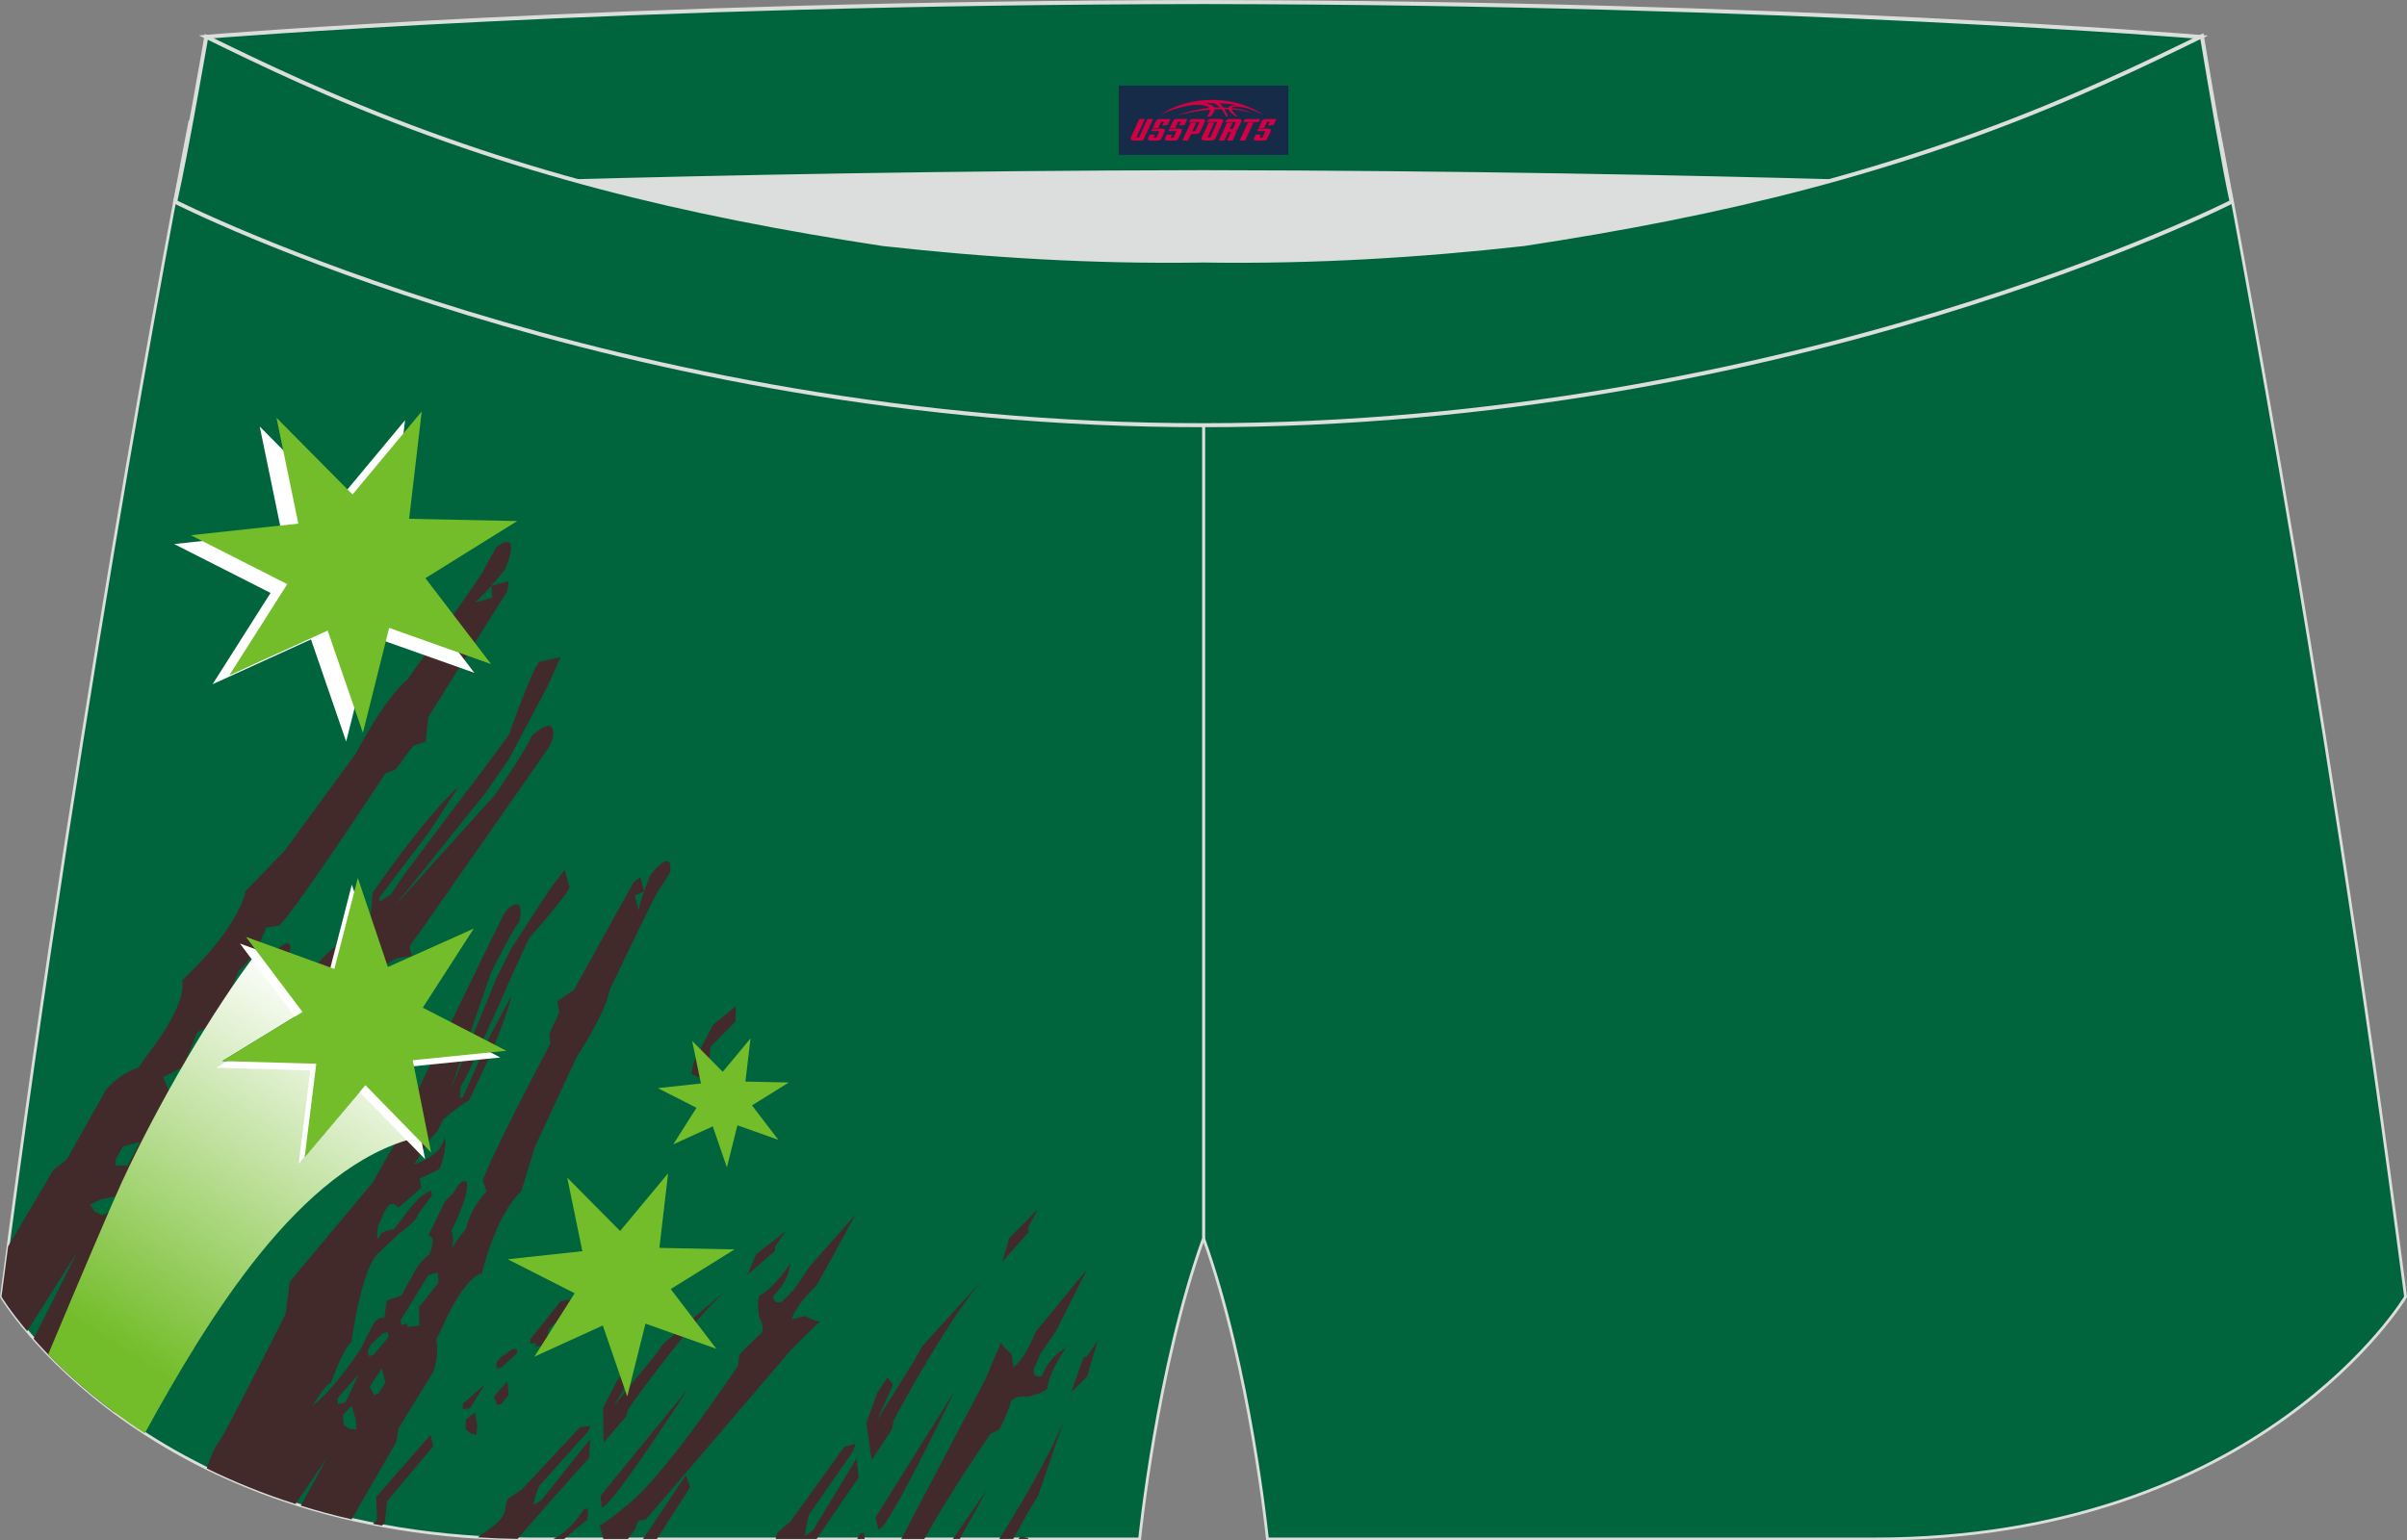 <?xml version="1.0" encoding="utf-8"?>
<!-- Generator: Adobe Illustrator 22.0.0, SVG Export Plug-In . SVG Version: 6.00 Build 0)  -->
<svg xmlns="http://www.w3.org/2000/svg" xmlns:xlink="http://www.w3.org/1999/xlink" version="1.1" id="图层_1" x="0px" y="0px" width="340.57px" height="218.02px" viewBox="0 0 340.57 218.02" enable-background="new 0 0 340.57 218.02" xml:space="preserve">
<rect x="0" y="0" width="340.57" height="218.02" fill="#808080" stroke="none"/>
<g>
	<path fill="#00653D" stroke="#DCDDDD" stroke-width="0.4" stroke-miterlimit="22.926" d="M217.19,46.33   c38.19-5.81,64.25-13.27,96.54-29.03c0,0,14.83,75.21,26.64,166.24c0,0-20.45,34.28-75.19,34.28c-54.73,0-85.85,0-85.85,0   s-2.44-24.27-9.04-42.56V60.19l0.44-11.42l-0.44,11.42V48.76C186.03,48.96,201.66,48.08,217.19,46.33z"/>
	<path fill="#DCDDDD" d="M217.19,46.33c32.31-4.91,55.94-11.01,82-22.32c-85.24-3.77-172.56-3.77-257.8,0   c26.06,11.31,49.69,17.4,82,22.32C152.9,49.65,187.67,49.65,217.19,46.33z"/>
	<path fill="#00653D" stroke="#DCDDDD" stroke-width="0.4" stroke-miterlimit="22.926" d="M123.39,46.33   C85.2,40.52,59.14,33.06,26.85,17.3c0,0-14.83,75.21-26.64,166.24c0,0,20.45,34.28,75.19,34.28s85.85,0,85.85,0   s2.44-24.27,9.04-42.56V60.19l-0.44-11.42l0.44,11.42V48.76C154.54,48.96,138.91,48.08,123.39,46.33z"/>
	<path fill="#432A2A" d="M1.15,176.4l6.36-10.74l1.95-1.58l5.52-9.8c0,0,1.75-2.27,4.64-3.2l1.23-1.78c0,0,5.74-7.11,4.89-10.52   c0,0,7.7-6.94,9.01-12.66l5.52-5.71l10.04-13.71c0,0,4.12-7.92,7.35-10.54c0,0,10.26-14.36,10.78-15.43   c0.52-1.07,1.78-3.28,1.78-3.28s3.7-3.01,1.26,3.13c0,0-3.17,3.93-4.1,4.46c-0.93,0.52,2.29-0.43,2.29-0.43l-0.14-1.71l2.45-0.64   l-0.18,1.38l-11.22,17.89l-0.32,3.43l-1.82,0.62l-2.44,3.3l-1.49,0.61c0,0-12.29,18.79-14.99,21.5l-1.91,0.31   c0,0-1.07,3.73-3.85,6.14c0,0-1.03,2.72-1.88,3.8c0,0,1.8-1.53,2.75-1.4c0,0,3.69-5.59,5.96-6.34c0,0,1.19,0.07-0.08,2.27   s-0.35,0.77-0.35,0.77l-0.62,1.85l-3.7,5.26c0,0-0.66-1.39-2.91,1.44c0,0-0.24,1.74-1.02,3.05c-0.78,1.31-2.84,4.5-2.84,4.5   l0.45,2.66l-2.43,1.8c0,0,0.99,0.67-0.16,2.42c-1.15,1.76-2.33,3.4-2.33,3.4s-4.14,7.72-4.61,12.07c0,0,2.1-3.63,1.83-4.54   c0,0,4.05-4.49,4.46-6.48c0,0,10.75-7.92,11.13-11.7l1.16-4.39c0,0,0.19-3.31,1.41-4.67l1.53-3.41l0.9-0.22l-0.17,2.26l-0.77,2.19   l-1.87,4.26c0,0,0.85,2.17,0.17,2.7c0,0-0.82,0.91,0.48,0.23c1.3-0.68,2.06-2.06,2.06-2.06s2.1-2.33,0.95-2.99l-0.82-0.38l1.1-5.03   l1.48-0.48l-0.22-3.73c0,0,2.49-3.15,4.42-3.39c0,0-1.44,0.76-1.73,3.18c-0.29,2.42,0.21,3.52,0.21,3.52l2.46-4.65l0.48-1.48   l1.3-1.8l0.56-2.91l0.22-2.65c0,0,7.21-10.58,12.18-15.05l-4.21,6.49l-7.02,9.24l0.07,0.52l1.55-0.96l1.88-2.81l7.2-9.62l3.94-5.16   l3.7-5.03c0,0,3.16-9.06,4.29-10.31l3.01-0.68l-1.59,3.64l-5.64,10.67l-3.29,4.8l-12.89,16.05l14.13-15.67c0,0,4.1-5.88,5.27-8.39   c0,0,2.41-2.29,2.89-0.94c0.48,1.36-0.79,2.98-0.79,2.98l-2.69,3.88L59.2,132.22l-1.25,1.7l0.33,1.4c0,0-1.95,0.16-2.52,0.49   c-0.57,0.33-3.42,2.26-3.42,2.26s0.26,1.17,0.44,1.79s-4.34,7.61-4.34,7.61l-8.07,20.8l-4.46,3.23c0,0-13.16,19.21-13.83,20.91   c-0.67,1.7-3.91,4.82-3.91,4.82l-1.98,2.66c-4.59-3.4-8.1-6.77-10.65-9.55c0.68-0.29,1.11-0.47,0,0c-0.27-0.29-0.53-0.59-0.78-0.87   l6.15-12.22L3.84,188.4c-2.48-2.94-3.63-4.87-3.63-4.87C0.52,181.15,0.83,178.77,1.15,176.4L1.15,176.4z M22.54,161.74l0.16,0.83   l0.92-0.27l0.68-1.08l0.65-2.61l-0.21-0.85l-0.79,0.28L22.54,161.74L22.54,161.74z M17.73,169.86l0.33,1.27l0.92-0.4l1.82-5.12   L17.73,169.86L17.73,169.86z M18.04,164.98l1.76-3.35l-2.4,0.63l-1.07,1.9l0.07,0.81L18.04,164.98L18.04,164.98z M16.07,171.31   l0.6-2.05l-2.4,0.5l-1.53,0.74l0.66,0.97l1.03,0.53L16.07,171.31L16.07,171.31z M23.1,152.44l0.77,1.9l0.58-0.17l0.23,0.93   l0.75-0.26l4.47-7.86l-0.37-1.68l-1.6,0.8l-2.04,4.94L23.1,152.44z"/>
	<g>
		<path fill="#432A2A" d="M84.86,215.92l0.5,1.9h3.49l1.05-1.44c0,0,0.27-1.13,0.63-1.17c0.37-0.03,0.85-0.14,0.85-0.14l9.91-11.57    l10.63-12.44l4.13-4.08l-0.62-0.01l-1.61-0.72l-1.75,0.47c0,0,0.05-1.48,3.5-4.82l5.49-10l-6.53,7.38l-2.17,3.22l-1.69,1.7    c0,0-1.24,0.6-1.25-0.81c0,0,2.23-1.93,2.41-4.6c0,0-2.15,3.4-4.27,4.52c0,0-0.55,0.05-0.15,3.1c0,0,1.24,2.04-0.18,2.73    c0,0-2.22,2.05-2.65,2.71l-0.12,1.37c0,0-9.75,14.7-15.06,19.26C89.41,212.48,85.86,215.46,84.86,215.92z"/>
		<path fill="#432A2A" d="M85.09,213.06l-0.12-1.35l12.36-15.13C97.32,196.59,84.86,215.92,85.09,213.06z"/>
		<path fill="#432A2A" d="M82.67,213.56l0.55-0.02l-0.1,1.55l-1.84,1.46l-1.45,1.27h-1.48l0.09-0.11    C78.44,217.71,80.48,216.91,82.67,213.56z"/>
		<path fill="#432A2A" d="M76.59,212.35l6.91-8.68l-0.13,2.63c0,0-6.49,7.25-9.24,10.47c-0.37,0.43-0.67,0.77-0.9,1.04    c-1.92-0.03-3.79-0.1-5.62-0.22c0.33-0.27,0.69-0.55,1.09-0.81c3.86-2.63,2.21-3.1,3.24-4.71l1.86-1.22l8.28-8.87l1.49-0.17    l-0.39,0.84l-6.91,7.69l-0.61,1.72L75.48,213L76.59,212.35z"/>
		<path fill="#432A2A" d="M92.59,191.92l-5.87,7.2c0,0,2.34-3.68,2.69-4.46c-0.12-0.32-0.6-0.97-0.6-0.97l-1.5,1.74l-1.99,3.82    l0.08,4.92l3.18-3.68l0.33-1.08c0,0,7.63-10.93,13.58-16.6l-8.63,7.39L92.59,191.92z"/>
		<polygon fill="#432A2A" points="106.99,177.53 111.25,174.18 109.67,176.42 109.66,177.04 105.72,180.48   "/>
		<path fill="#432A2A" d="M53.23,211.88l7.7-8.81l0.37,1.63l-6.53,7.78l-0.31,3.02l-0.43,0.43c-0.43-0.08-0.85-0.16-1.28-0.25    l0.6-0.54L53.23,211.88z"/>
		<polygon fill="#432A2A" points="65.91,200.92 67.21,199.91 67.53,201.76 67.43,203.06 66.55,202.86 65.88,202.28   "/>
		<polygon fill="#432A2A" points="69.87,197.72 71.77,195.51 72,197.4 70.95,198.7 70.35,198.88   "/>
		<polygon fill="#432A2A" points="66.48,199.33 68.63,195.92 65.49,198.68 65.47,199.45   "/>
		<polygon fill="#432A2A" points="70.91,193.59 73.16,191.53 73.13,190.89 72.46,190.98 70.78,192.18 70.21,192.97 70.27,193.71       "/>
		<polygon fill="#432A2A" points="77.39,190.55 77.6,188.16 80.54,185.3 80.67,183.93 79.36,184.14 75.02,189.57 75.04,190.18     75.77,190.08 75.82,190.54   "/>
		<polygon fill="#432A2A" points="104.13,142.39 100.86,145.09 98.09,150.46 97.86,152.02 98.9,152.54 100.41,149.57 100.53,148.14     104.03,144.61   "/>
	</g>
	<path fill="#432A2A" d="M49.75,215.04l6.28-10.85l0.36-2.04l4.88-7.92c0,0,0.94-2.17,0.46-4.64l0.8-1.6c0,0,2.85-7,5.66-7.76   c0,0,1.94-8.35,5.56-11.59l1.93-6.28l5.91-12.75c0,0,4.09-6.15,4.69-9.54c0,0,6.29-13.17,6.86-13.98c0.57-0.8,1.66-2.6,1.66-2.6   s0.7-3.88-2.77,0.34c0,0-1.58,3.87-1.59,4.75c-0.01,0.88-0.61-1.83-0.61-1.83l1.3-0.58l-0.52-2.03l-0.93,0.68l-8.47,15.28   l-2.35,1.6l0.28,1.56l-1.42,3.09l0.16,1.32c0,0-8.69,16.41-9.57,19.45l0.54,1.51c0,0-2.27,2.27-2.9,5.25c0,0-1.56,1.84-2,2.88   c0,0,0.39-1.91-0.09-2.55c0,0,2.57-4.9,2.21-6.85c0,0-0.52-0.83-1.61,0.97c-1.09,1.8-0.42,0.56-0.42,0.56l-1.09,1.19l-2.33,4.78   c0,0,1.27-0.08,0.12,2.68c0,0-1.16,0.87-1.8,1.96s-2.13,3.85-2.13,3.85l-2.1,0.74l-0.33,2.48c0,0-0.88-0.45-1.69,1.09   c-0.81,1.53-1.53,3.05-1.53,3.05s-3.93,6.09-6.89,8.16c0,0,1.78-2.97,2.56-3.14c0,0,1.63-4.73,2.91-5.82c0,0,1.44-10.95,4.02-12.74   l2.71-2.6c0,0,2.31-1.46,2.81-2.89l1.85-2.48l-0.2-0.74l-1.57,1.02l-1.27,1.43l-2.34,3.06c0,0-1.91,0.26-2.02,0.96   c0,0-0.33,0.95-0.36-0.26s0.67-2.31,0.67-2.31s0.85-2.46,1.78-1.89l0.6,0.44l3.2-2.81l-0.25-1.27l2.79-1.33   c0,0,1.28-3.06,0.69-4.55c0,0,0.03,1.35-1.61,2.52c-1.63,1.17-2.63,1.26-2.63,1.26l2.38-3.64l0.88-0.94l0.78-1.66l1.89-1.57   l1.83-1.22c0,0,4.78-9.46,6.02-14.84l-3.02,5.65l-3.88,8.78l-0.4,0.16l0.07-1.51l1.28-2.48l4.09-9.06l2.16-4.91l2.16-4.69   c0,0,5.29-5.91,5.75-7.23l-0.71-2.45l-2,2.61l-5.46,8.35l-2.16,4.3l-6.47,15.75l5.69-16.49c0,0,2.61-5.32,3.96-7.17   c0,0,0.7-2.66-0.48-2.47c-1.18,0.19-1.85,1.76-1.85,1.76l-1.73,3.5l-9.83,20.12l-0.73,1.58l-1.15,0.32c0,0,0.67,1.48,0.65,2.02   c-0.02,0.55-0.27,3.38-0.27,3.38s-0.95,0.28-1.47,0.4c-0.52,0.11-3.78,6.19-3.78,6.19l-11.83,14.16l-0.56,4.52   c0,0-8.65,17.22-9.61,18.38c-0.59,0.71-1.18,2.35-1.55,3.51c3.77,1.85,7.94,3.56,12.55,5.03l4.45-6.51l-3.7,6.75   C44.86,213.82,47.25,214.47,49.75,215.04L49.75,215.04z M52.85,191.74l-0.66,0.21l-0.17-0.77l0.51-0.93l1.63-1.51l0.7-0.19   l0.12,0.69L52.85,191.74L52.85,191.74z M48.89,198.47l-1.06,0.27l-0.08-0.83l2.98-3.37L48.89,198.47L48.89,198.47z M52.3,196.29   l1.72-2.62l0.51,1.99l-0.95,1.53l-0.62,0.27L52.3,196.29L52.3,196.29z M48.51,200.25l1.24-1.26l0.6,1.93l0.07,1.4l-0.97-0.09   l-0.8-0.53L48.51,200.25L48.51,200.25z M59.36,187.61l-1.68,0.2l-0.11-0.48l-0.77,0.2l-0.11-0.65l3.9-6.38l1.37-0.4l0.06,1.48   l-2.76,3.45L59.36,187.61z"/>
	<polygon fill="#74BD2A" points="106.19,146.98 102.26,151.7 97.94,147.34 99.18,153.35 93.08,154.01 98.55,156.79 95.26,161.97    100.85,159.42 102.85,165.22 104.34,159.27 110.12,161.32 106.4,156.45 111.61,153.21 105.47,153.08  "/>
	<polygon fill="#74BD2A" points="94.53,166.07 87.74,174.23 80.26,166.68 82.4,177.09 71.84,178.23 81.31,183.04 75.62,192.01    85.29,187.6 88.75,197.65 91.33,187.34 101.35,190.9 94.9,182.45 103.92,176.84 93.3,176.62  "/>
	<polygon fill="#FFFFFF" points="57.31,59.48 47.52,71.24 36.75,60.37 39.84,75.36 24.64,77 38.28,83.92 30.08,96.84 44,90.5    48.98,104.96 52.7,90.12 67.12,95.23 57.83,83.08 70.82,75 55.53,74.68  "/>
	<polygon fill="#74BD2A" points="59.67,58.23 49.88,69.99 39.12,59.13 42.21,74.11 27,75.75 40.64,82.68 32.44,95.59 46.36,89.25    51.35,103.71 55.06,88.87 69.48,93.99 60.19,81.83 73.18,73.75 57.89,73.43  "/>
	
		<linearGradient id="SVGID_1_" gradientUnits="userSpaceOnUse" x1="-977.504" y1="-304.219" x2="-945.806" y2="-353.328" gradientTransform="matrix(1 0 0 1 996.485 496.208)">
		<stop offset="0" style="stop-color:#74BD2A"/>
		<stop offset="1" style="stop-color:#FFFFFF"/>
	</linearGradient>
	<path fill="url(#SVGID_1_)" d="M31.45,150.18l13.3,0.37l-1.64,13.21l8.58-10.17l7.24,7.41c-16.52,4.03-29.55,25.7-38.45,41.86   c-5.92-3.84-10.42-7.82-13.66-11.17c4.51-10.78,9.22-21.78,10.42-24.38c5.2-11.25,12.91-24.44,19.17-32.57l6.39,8.49L31.45,150.18z   "/>
	<polygon fill="#FFFFFF" points="49.78,125.21 46.46,138.09 33.95,133.55 41.95,144.18 30.6,151.13 43.9,151.5 42.26,164.71    50.85,154.54 60.15,164.06 57.55,151.01 70.79,149.67 58.97,143.57 66.18,132.38 54.03,137.82  "/>
	<polygon fill="#74BD2A" points="50.63,124.26 47.31,137.14 34.8,132.6 42.8,143.23 31.45,150.18 44.75,150.56 43.11,163.76    51.7,153.59 61,163.11 58.4,150.06 71.64,148.72 59.82,142.62 67.03,131.43 54.88,136.87  "/>
	<path fill="#432A2A" d="M127.52,217.82l4.26-8.1l7.63-14.48l2.26-5.34l0.23,0.57l1.26,1.23l0.21,1.79c0,0,1.36-0.59,3.19-5.04   l7.26-8.8l-4.44,8.8l-2.19,3.21l-0.95,2.2c0,0-0.11,1.38,1.21,0.86c0,0,0.97-2.78,3.38-3.94c0,0-2.37,3.26-2.63,5.64   c0,0,0.16,0.53-2.82,1.28c0,0-2.36-0.39-2.47,1.18c0,0-1.09,2.82-1.54,3.46l-1.23,0.62c0,0-5.57,8.02-9.36,14.86L127.52,217.82   L127.52,217.82z M90.98,217.82h1.96l4.72-7.34l-0.61-1.69L90.98,217.82L90.98,217.82z M109.76,217.82h5.79   c2.7-3.98,5.9-8.63,5.9-8.63l-0.22-2.83l-6.2,10.21l-1.1,0.85l0.07-1.03l0.42-1.92l6.33-9.15l0.3-0.95l-1.57,0.38l-7.64,10.6   l-1.82,1.55C109.86,217.25,109.79,217.55,109.76,217.82L109.76,217.82z M121.29,217.82c0.13-0.25,0.27-0.51,0.4-0.78l0.59-0.1   l0.05,0.88H121.29L121.29,217.82z M134.82,217.82h0.98l3.87-6.97C139.67,210.85,137.34,214.11,134.82,217.82L134.82,217.82z    M141.38,217.82h1.98l2.39-4.3l1.13-1.81l3.68-10.75C148.27,206.67,143.59,214.32,141.38,217.82L141.38,217.82z M144.1,217.82h1.34   l0.07-0.13c0,0-0.78-0.21-1.12-0.2C144.32,217.56,144.22,217.68,144.1,217.82L144.1,217.82z M142.78,175.25l4.09-4.15l-1.39,2.61   l0.08,0.66l-3.74,4.21L142.78,175.25L142.78,175.25z M129.35,192.58l-5.3,8.48c0,0,2-4.25,2.27-5.13   c-0.17-0.33-0.77-0.95-0.77-0.95l-1.37,2.06l-1.61,4.35l0.76,5.25l2.89-4.36l0.21-1.2c0,0,6.66-12.71,12.25-19.57l-8.22,9.06   L129.35,192.58L129.35,192.58z M124.21,216.18c0.14,3.08,10.83-19.26,10.83-19.26l-11.15,17.84L124.21,216.18L124.21,216.18z    M153.81,194.83l1.54-5.19l-1.5,2.3l-0.57,0.23l-1.74,4.93L153.81,194.83z"/>
	<path fill="#00653D" stroke="#DCDDDD" stroke-width="0.567" stroke-miterlimit="22.926" d="M41.39,26.99   c0,0,57.06-2.52,128.9-2.62c71.84,0.1,128.9,2.62,128.9,2.62c4.74-2.06,7.2-19.34,12.17-21.76c0,0-58.04-4.85-141.07-4.94   C87.25,0.38,29.19,5.21,29.19,5.21C34.17,7.64,36.65,24.93,41.39,26.99z"/>
	<path fill="#00653D" stroke="#DCDDDD" stroke-width="0.567" stroke-miterlimit="22.926" d="M124.94,34.54   c14.85,1.66,29.78,2.55,44.73,2.34l0.61-0.01l0.61,0.01c14.95,0.21,29.88-0.68,44.73-2.34c28.02-4.27,52.81-10.15,78.82-21.44   c4.73-2.05,9.42-4.23,14.05-6.49l3.06-1.49c1.29,7.74,3.2,18.96,4.21,23.44c0,0-62.32,31.65-145.5,31.62   C87.11,60.22,24.79,28.56,24.79,28.56c1.61-7.14,4.4-23.35,4.4-23.35l0.29,0.14l2.58,1.26c4.64,2.26,9.32,4.44,14.06,6.49   C72.14,24.39,96.92,30.27,124.94,34.54z"/>
	
</g>
<g id="tag_logo">
	<rect y="12.11" fill="#162B48" width="24" height="9.818" x="158.29"/>
	<g>
		<path fill="#D30044" d="M174.25,15.3l0.005-0.011c0.131-0.311,1.085-0.262,2.351,0.071c0.715,0.24,1.44,0.54,2.193,0.9    c-0.218-0.147-0.447-0.289-0.682-0.42l0.011,0.005l-0.011-0.005c-1.478-0.845-3.218-1.418-5.1-1.62    c-1.282-0.115-1.658-0.082-2.411-0.055c-2.449,0.142-4.68,0.905-6.458,2.095c1.26-0.638,2.722-1.075,4.195-1.336    c1.467-0.18,2.476-0.033,2.771,0.344c-1.691,0.175-3.469,0.633-4.555,1.075c1.156-0.338,2.967-0.665,4.647-0.813    c0.016,0.251-0.115,0.567-0.415,0.96h0.475c0.376-0.382,0.584-0.725,0.595-1.004c0.333-0.022,0.66-0.033,0.971-0.033    C173.08,15.74,173.29,16.09,173.49,16.48h0.262c-0.125-0.344-0.295-0.687-0.518-1.036c0.207,0,0.393,0.005,0.567,0.011    c0.104,0.267,0.496,0.66,1.058,1.025h0.245c-0.442-0.365-0.753-0.753-0.835-1.004c1.047,0.065,1.696,0.224,2.885,0.513    C176.07,15.56,175.33,15.39,174.25,15.3z M171.81,15.21c-0.164-0.295-0.655-0.485-1.402-0.551    c0.464-0.033,0.922-0.055,1.364-0.055c0.311,0.147,0.589,0.344,0.84,0.589C172.35,15.19,172.08,15.2,171.81,15.21z M173.79,15.26c-0.224-0.016-0.458-0.027-0.715-0.044c-0.147-0.202-0.311-0.398-0.502-0.6c0.082,0,0.164,0.005,0.24,0.011    c0.72,0.033,1.429,0.125,2.138,0.273C174.28,14.86,173.9,15.02,173.79,15.26z"/>
		<path fill="#D30044" d="M161.21,16.84L160.04,19.39C159.86,19.76,160.13,19.9,160.61,19.9l0.873,0.005    c0.115,0,0.251-0.049,0.327-0.175l1.342-2.891H162.37L161.15,19.47H160.98c-0.147,0-0.185-0.033-0.147-0.125l1.156-2.504H161.21L161.21,16.84z M163.07,18.19h1.271c0.36,0,0.584,0.125,0.442,0.425L164.31,19.65C164.21,19.87,163.94,19.9,163.71,19.9H162.79c-0.267,0-0.442-0.136-0.349-0.333l0.235-0.513h0.742L163.24,19.43C163.22,19.48,163.26,19.49,163.32,19.49h0.18    c0.082,0,0.125-0.016,0.147-0.071l0.376-0.813c0.011-0.022,0.011-0.044-0.055-0.044H162.9L163.07,18.19L163.07,18.19z M163.89,18.12h-0.78l0.475-1.025c0.098-0.218,0.338-0.256,0.578-0.256H165.61L165.22,17.68L164.44,17.8l0.262-0.562H164.41c-0.082,0-0.12,0.016-0.147,0.071L163.89,18.12L163.89,18.12z M165.48,18.19L165.31,18.56h1.069c0.06,0,0.06,0.016,0.049,0.044    L166.05,19.42C166.03,19.47,165.99,19.49,165.91,19.49H165.73c-0.055,0-0.104-0.011-0.082-0.06l0.175-0.376H165.08L164.85,19.57C164.75,19.76,164.93,19.9,165.2,19.9h0.916c0.24,0,0.502-0.033,0.605-0.251l0.475-1.031c0.142-0.3-0.082-0.425-0.442-0.425H165.48L165.48,18.19z M166.29,18.12l0.371-0.818c0.022-0.055,0.06-0.071,0.147-0.071h0.295L166.84,17.79l0.791-0.115l0.387-0.845H166.57c-0.24,0-0.48,0.038-0.578,0.256L165.52,18.12L166.29,18.12L166.29,18.12z M168.69,18.58h0.278c0.087,0,0.153-0.022,0.202-0.115    l0.496-1.075c0.033-0.076-0.011-0.12-0.125-0.12H168.14l0.431-0.431h1.522c0.355,0,0.485,0.153,0.393,0.355l-0.676,1.445    c-0.06,0.125-0.175,0.333-0.644,0.327l-0.649-0.005L168.08,19.9H167.3l1.178-2.558h0.785L168.69,18.58L168.69,18.58z     M171.28,19.39c-0.022,0.049-0.06,0.076-0.142,0.076h-0.191c-0.082,0-0.109-0.027-0.082-0.076l0.944-2.051h-0.785l-0.987,2.138    c-0.125,0.273,0.115,0.415,0.453,0.415h0.72c0.327,0,0.649-0.071,0.769-0.322l1.085-2.384c0.093-0.202-0.06-0.355-0.415-0.355    h-1.533l-0.431,0.431h1.38c0.115,0,0.164,0.033,0.131,0.104L171.28,19.39L171.28,19.39z M174,18.26h0.278    c0.087,0,0.158-0.022,0.202-0.115l0.344-0.753c0.033-0.076-0.011-0.12-0.125-0.12h-1.402l0.425-0.431h1.527    c0.355,0,0.485,0.153,0.393,0.355l-0.529,1.124c-0.044,0.093-0.147,0.18-0.393,0.18c0.224,0.011,0.256,0.158,0.175,0.327    l-0.496,1.075h-0.785l0.54-1.167c0.022-0.055-0.005-0.087-0.104-0.087h-0.235L173.23,19.9h-0.785l1.178-2.558h0.785L174,18.26L174,18.26z M176.57,17.35L175.39,19.9h0.785l1.184-2.558H176.57L176.57,17.35z M178.08,17.28l0.202-0.431h-2.1l-0.295,0.431    H178.08L178.08,17.28z M178.06,18.19h1.271c0.36,0,0.584,0.125,0.442,0.425l-0.475,1.031c-0.104,0.218-0.371,0.251-0.605,0.251    h-0.916c-0.267,0-0.442-0.136-0.349-0.333l0.235-0.513h0.742L178.23,19.43c-0.022,0.049,0.022,0.06,0.082,0.06h0.18    c0.082,0,0.125-0.016,0.147-0.071l0.376-0.813c0.011-0.022,0.011-0.044-0.049-0.044h-1.069L178.06,18.19L178.06,18.19z     M178.87,18.12H178.09l0.475-1.025c0.098-0.218,0.338-0.256,0.578-0.256h1.451l-0.387,0.845l-0.791,0.115l0.262-0.562h-0.295    c-0.082,0-0.12,0.016-0.147,0.071L178.87,18.12z"/>
	</g>
</g>
</svg>